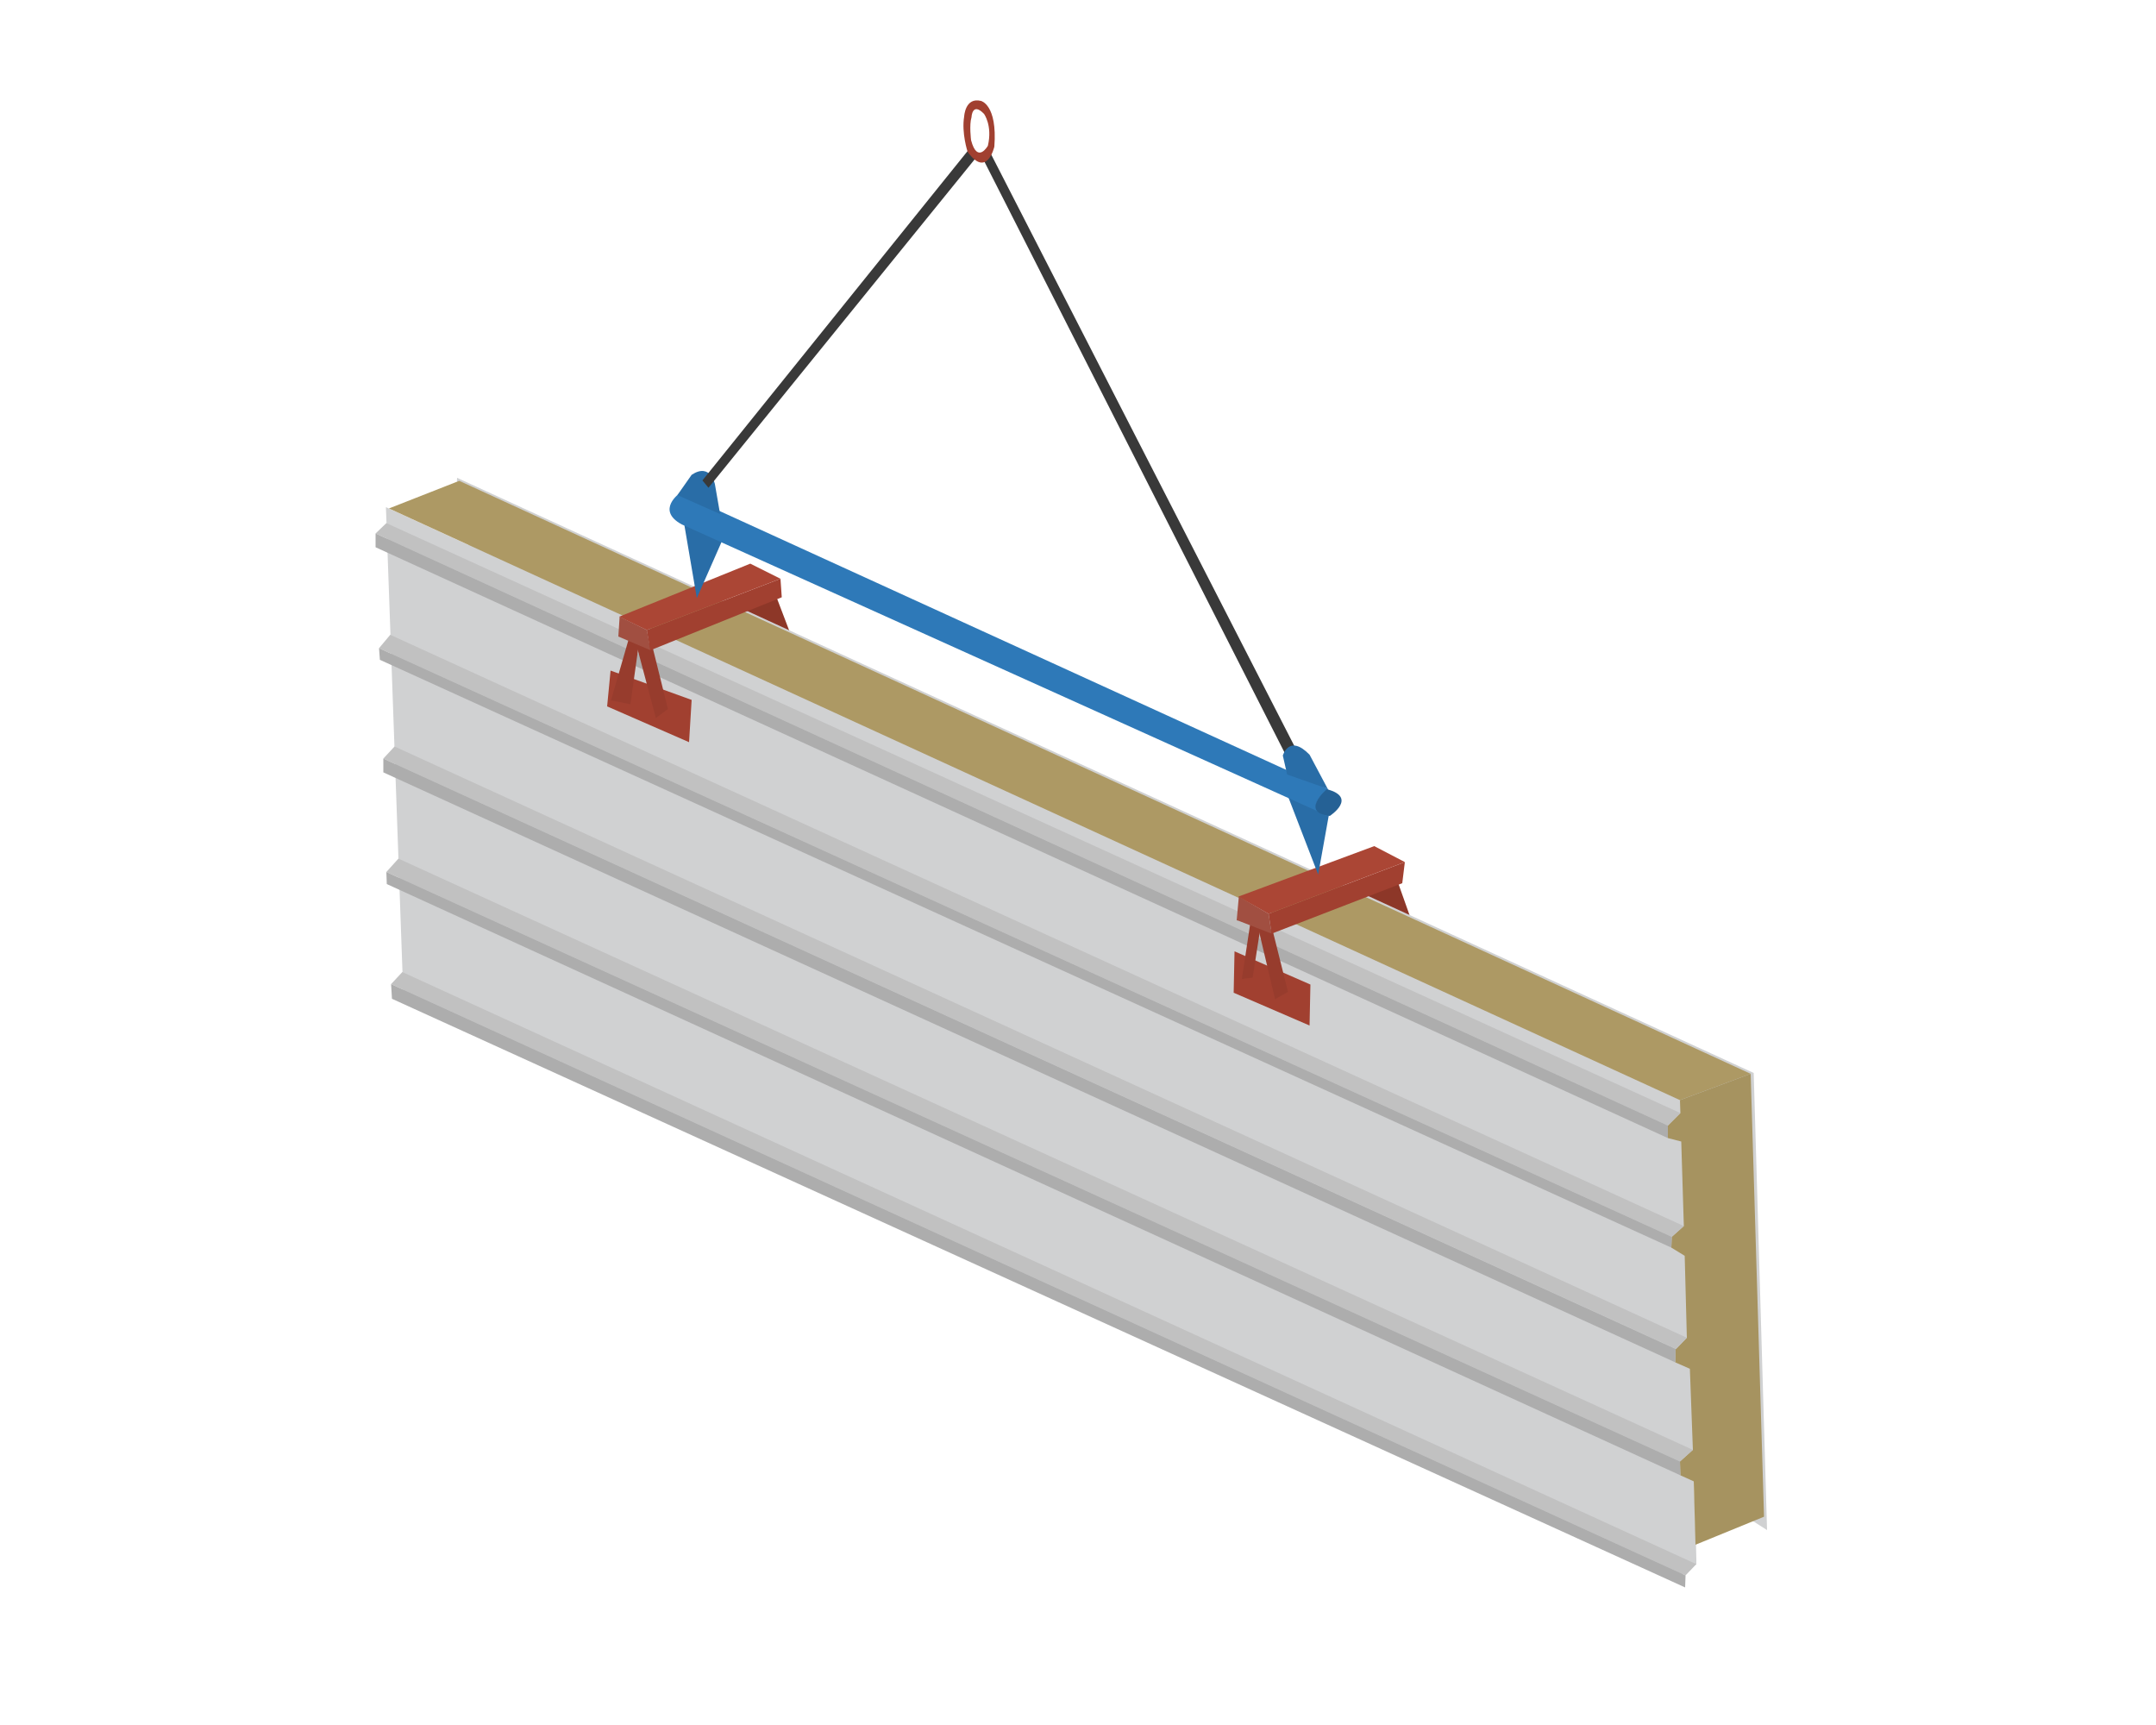 <svg xmlns="http://www.w3.org/2000/svg" width="500" height="400" viewBox="0 0 5000 4000">
  <defs>
    <style>
      .cls-1 {
        fill: #8d3728;
      }

      .cls-1, .cls-10, .cls-11, .cls-12, .cls-13, .cls-14, .cls-2, .cls-3, .cls-4, .cls-5, .cls-6, .cls-7, .cls-8, .cls-9 {
        fill-rule: evenodd;
      }

      .cls-2 {
        fill: #d0d1d2;
      }

      .cls-3 {
        fill: #ad9964;
      }

      .cls-4 {
        fill: #a69360;
      }

      .cls-5 {
        fill: #c1c1c1;
      }

      .cls-6 {
        fill: #adadad;
      }

      .cls-7 {
        fill: #a14030;
      }

      .cls-8 {
        fill: #973c2d;
      }

      .cls-9 {
        fill: #a14f41;
      }

      .cls-10 {
        fill: #ab4635;
      }

      .cls-11 {
        fill: #393939;
      }

      .cls-12 {
        fill: #296da7;
      }

      .cls-13 {
        fill: #2e79b8;
      }

      .cls-14 {
        fill: #256195;
      }
    </style>
  </defs>
  <path id="Фигура_21" data-name="Фигура 21" class="cls-1" d="M1799,1380l51,134-185-72,76-61Z"/>
  <path id="Фигура_28" data-name="Фигура 28" class="cls-1" d="M3238,2035l49,138-180-85Z"/>
  <path id="Фигура_4" data-name="Фигура 4" class="cls-2" d="M4065,3527l33,21-31-1060L1060,1108l-1,24,46,226,243,315Z"/>
  <path id="Фигура_1" data-name="Фигура 1" class="cls-2" d="M895,1176l41,1151L3908,3670s-24.97-39.49,26-42c2.88-.14-38-1077-38-1077ZM3909,3644l25-16"/>
  <path id="Фигура_2" data-name="Фигура 2" class="cls-3" d="M902,1179l163-64L4060,2490l-164,61Z"/>
  <path id="Фигура_3" data-name="Фигура 3" class="cls-4" d="M3932,3582l159-65-31-1027-164,61,1,30-29,29v29l31,8,6,196-28,25-1,25,31,19,5,190-26,27-1,30,34,15,7,188-30,27,1,32,31,14Z"/>
  <path id="Фигура_5" data-name="Фигура 5" class="cls-5" d="M3897,2581l-29,29L871,1237l25-24Z"/>
  <path id="Фигура_6" data-name="Фигура 6" class="cls-6" d="M3868,2610v29L871,1269v-32Z"/>
  <path id="Фигура_7" data-name="Фигура 7" class="cls-5" d="M3905,2843l-28,25L879,1503l26-31Z"/>
  <path id="Фигура_8" data-name="Фигура 8" class="cls-6" d="M3876,2893l1-25L879,1503l2,27Z"/>
  <path id="Фигура_9" data-name="Фигура 9" class="cls-5" d="M3912,3102l-25,26L889,1759l26-28Z"/>
  <path id="Фигура_10" data-name="Фигура 10" class="cls-6" d="M3885,3159l1-31L889,1759v32Z"/>
  <path id="Фигура_11" data-name="Фигура 11" class="cls-5" d="M3926,3362l-30,27L896,2022l28-31Z"/>
  <path id="Фигура_12" data-name="Фигура 12" class="cls-6" d="M3896,3389l1,32L897,2050l-1-28Z"/>
  <path id="Фигура_13" data-name="Фигура 13" class="cls-5" d="M3934,3627l-25,26L907,2282l26-28Z"/>
  <path id="Фигура_14" data-name="Фигура 14" class="cls-6" d="M3909,3653l-1,28L909,2316l-2-34Z"/>
  <path id="Фигура_15" data-name="Фигура 15" class="cls-7" d="M1416,1555l188,68-6,98-190-83Z"/>
  <path id="Фигура_16" data-name="Фигура 16" class="cls-8" d="M1549,1644l-37-149-38-7,47,177Z"/>
  <path id="Фигура_17" data-name="Фигура 17" class="cls-8" d="M1458,1482l-41,142,45,9,20-143Z"/>
  <path id="Фигура_18" data-name="Фигура 18" class="cls-9" d="M1437,1430l-3,46,75,32-9-47Z"/>
  <path id="Фигура_19" data-name="Фигура 19" class="cls-7" d="M1508,1508l305-123-3-43-310,119Z"/>
  <path id="Фигура_20" data-name="Фигура 20" class="cls-10" d="M1500,1461l310-119-70-35-304,123Z"/>
  <path id="Фигура_22" data-name="Фигура 22" class="cls-7" d="M3039,2283l-176-77-2,96,176,76Z"/>
  <path id="Фигура_23" data-name="Фигура 23" class="cls-8" d="M2957,2317l30-17-36-144-34-8Z"/>
  <path id="Фигура_24" data-name="Фигура 24" class="cls-8" d="M2900,2138l-20,132,25-3,18-115Z"/>
  <path id="Фигура_25" data-name="Фигура 25" class="cls-9" d="M2872,2135l77,30-7-46-69-40-5,55"/>
  <path id="Фигура_26" data-name="Фигура 26" class="cls-7" d="M2949,2165l303-117,6-49-316,120Z"/>
  <path id="Фигура_27" data-name="Фигура 27" class="cls-10" d="M2942,2119l316-120-71-37-315,117Z"/>
  <path id="Фигура_35" data-name="Фигура 35" class="cls-11" d="M3008,1742L2296,353l-16,16,703,1384Z"/>
  <path id="Фигура_31" data-name="Фигура 31" class="cls-12" d="M3057,2028l-71-184,97,39Z"/>
  <path id="Фигура_29" data-name="Фигура 29" class="cls-12" d="M1586,1211l30,176,59-134Z"/>
  <path id="Фигура_30" data-name="Фигура 30" class="cls-13" d="M1581,1216c-61.03-33.29-4-73-4-73l1504,687c-64.96,51.97,1,63,1,63Z"/>
  <path id="Фигура_33" data-name="Фигура 33" class="cls-12" d="M3079,1829l-42-79c-47.61-48.83-62,2-62,2l10,44Z"/>
  <path id="Фигура_32" data-name="Фигура 32" class="cls-14" d="M3077,1830c72.64,19.17,7,62,7,62C3013.38,1883.93,3077,1830,3077,1830Z"/>
  <path id="Фигура_34" data-name="Фигура 34" class="cls-12" d="M1571,1148l33-47c44.02-29.01,54,22,54,22l12,69Z"/>
  <path id="Фигура_36" data-name="Фигура 36" class="cls-11" d="M2249,344l-620,770,14,17,621-766Z"/>
  <path id="Фигура_37" data-name="Фигура 37" class="cls-7" d="M2244,352c45.09,62.572,62-12,62-12,7.36-97.539-31-106-31-106-36.81-9.2-39,36-39,36C2229.56,308.647,2244,352,2244,352Zm8-27c14.72,56.131,39,13,39,13,11.04-46.929-9-74-9-74-27.6-28.525-29,8-29,8C2247.48,289.483,2252,325,2252,325Z"/>
</svg>
